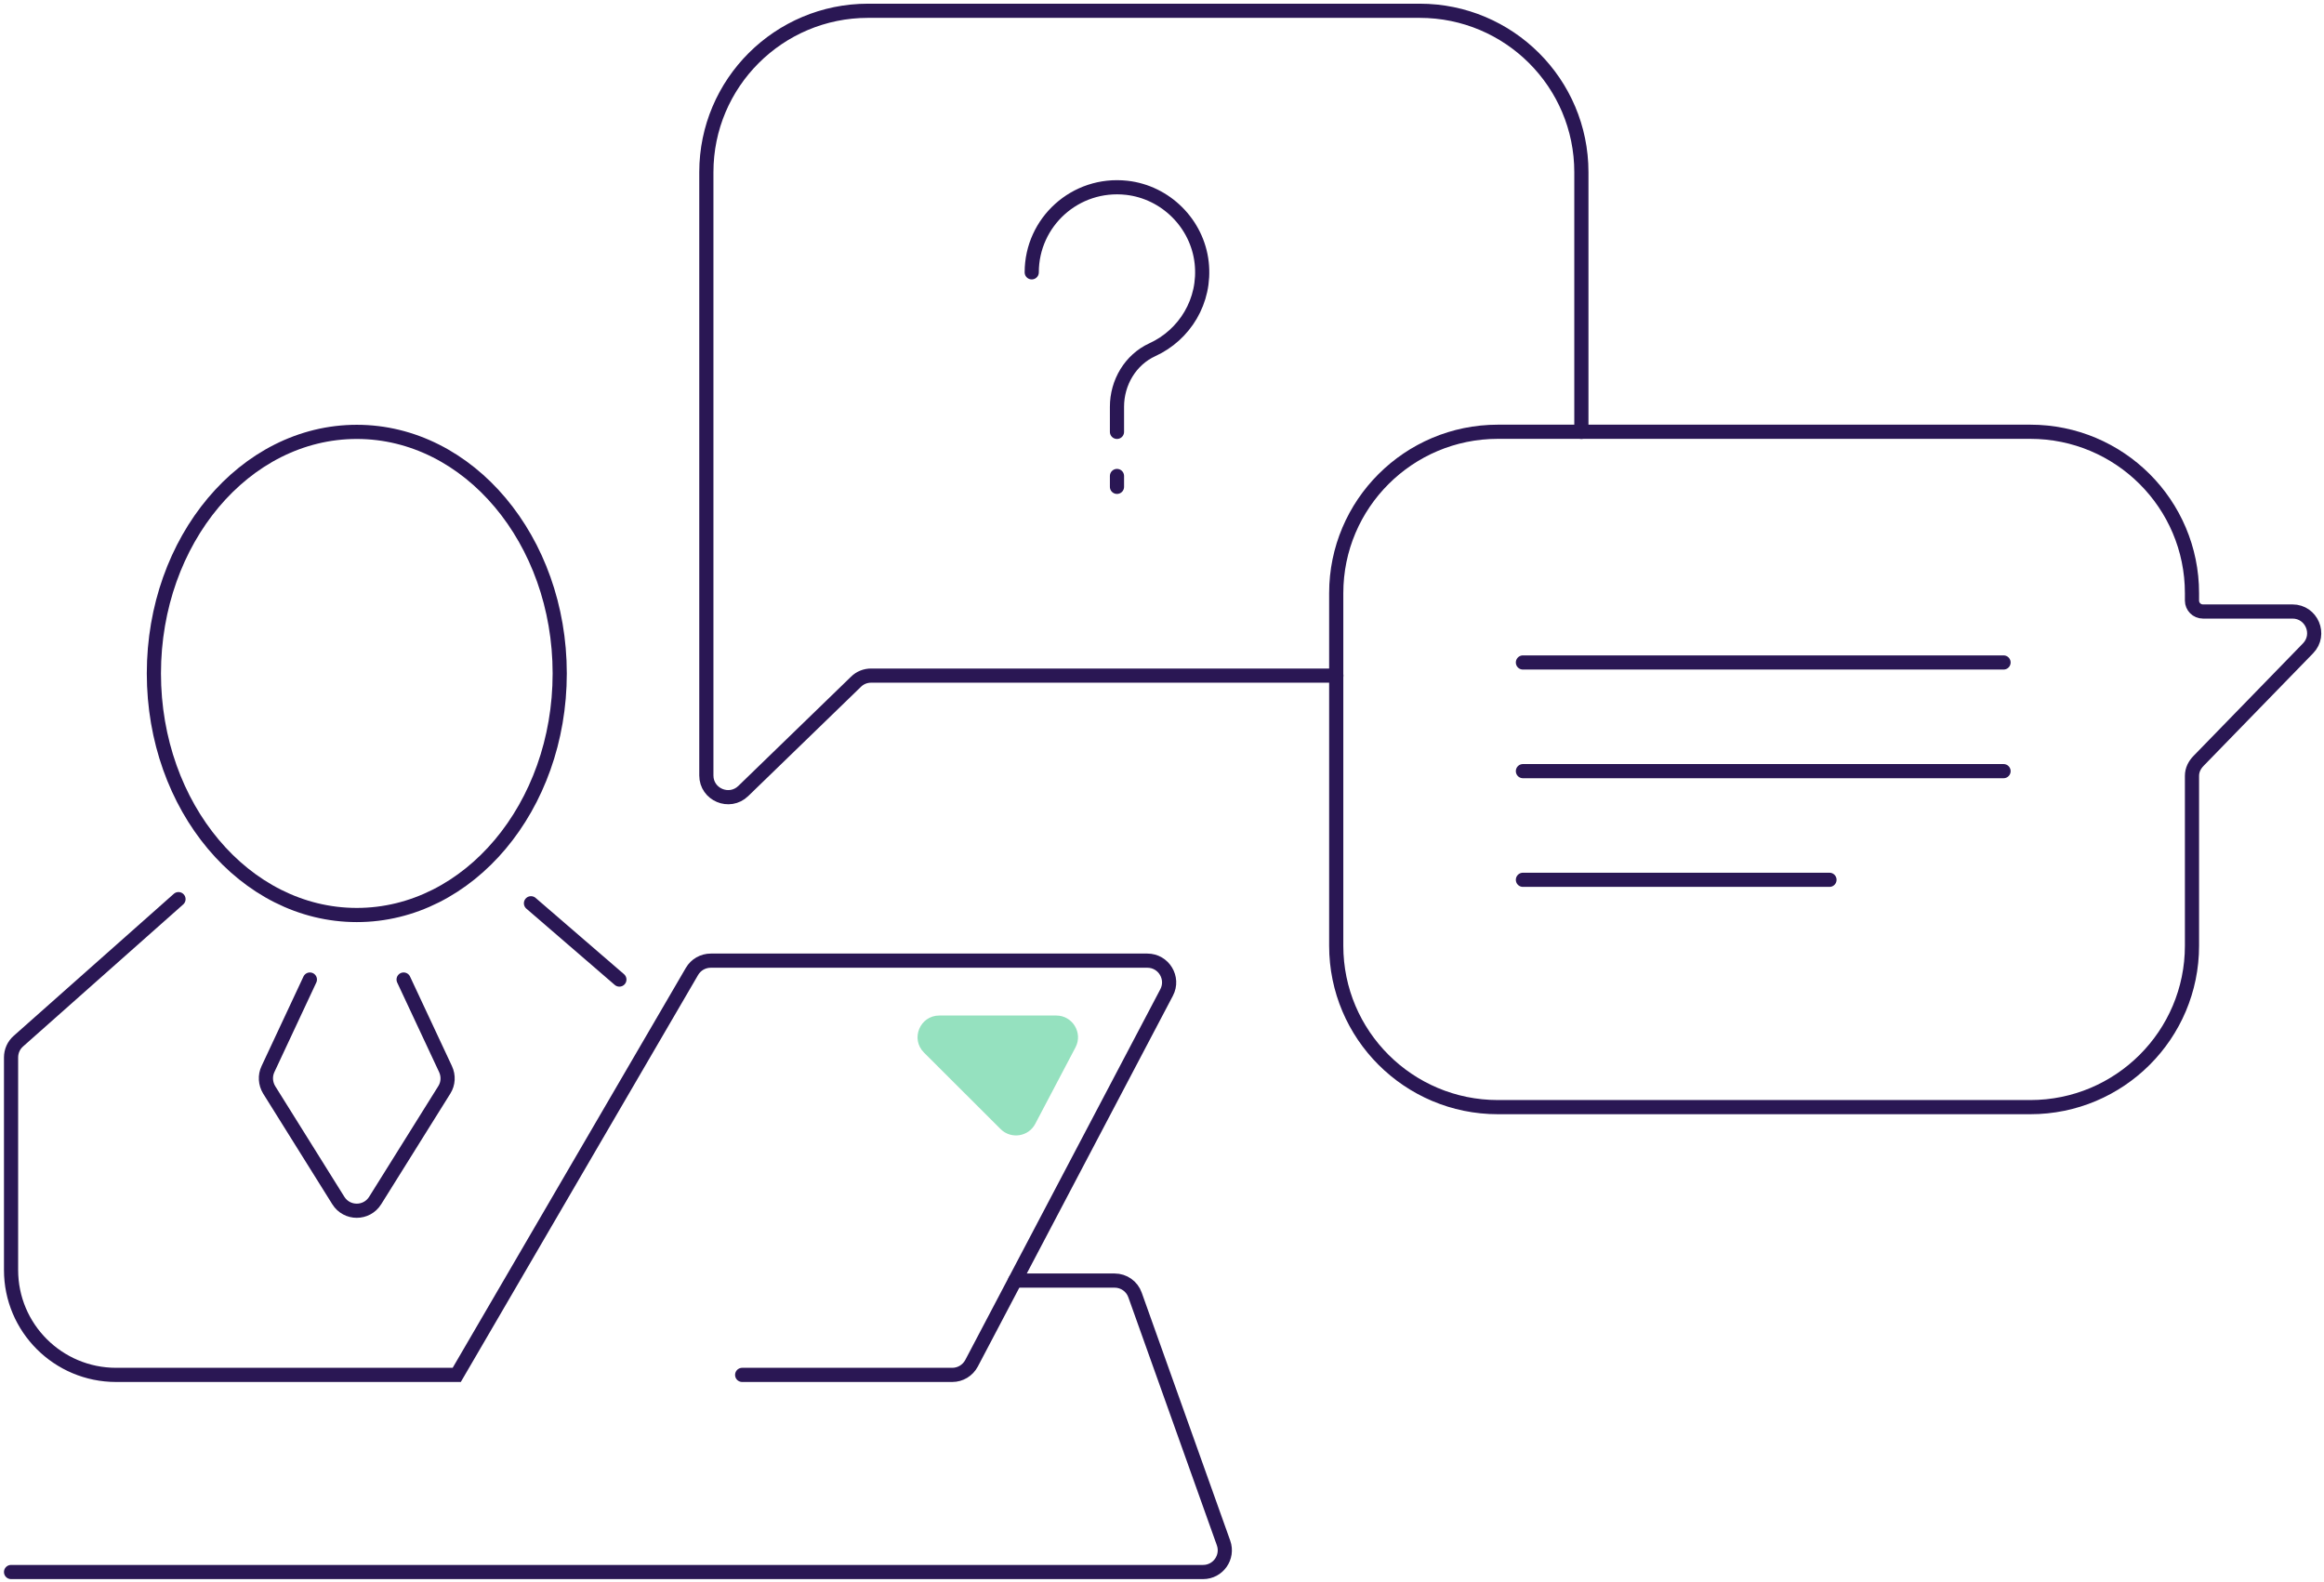 <svg width="451" height="307" viewBox="0 0 451 307" fill="none" xmlns="http://www.w3.org/2000/svg">
<g clip-path="url(#clip0_1424_7880)">
<path d="M200.221 52.856C200.221 43.112 208.671 35.351 218.643 36.448C226.227 37.291 232.353 43.408 233.198 50.979C234.022 58.445 229.861 65.026 223.628 67.873C219.361 69.834 216.763 74.242 216.763 78.946V83.818" stroke="#2A1754" stroke-width="2.75" stroke-miterlimit="10" stroke-linecap="round"/>
<path d="M103.042 175.309L120.197 190.115" stroke="#2A1754" stroke-width="2.75" stroke-miterlimit="10" stroke-linecap="round"/>
<path d="M69.241 177.59C90.99 177.59 108.62 156.599 108.62 130.705C108.62 104.811 90.99 83.82 69.241 83.82C47.493 83.82 29.863 104.811 29.863 130.705C29.863 156.599 47.493 177.59 69.241 177.59Z" stroke="#2A1754" stroke-width="2.75" stroke-miterlimit="10" stroke-linecap="round"/>
<path d="M259.331 131.125H169.039C167.941 131.125 166.885 131.547 166.103 132.328L144.238 153.524C141.555 156.118 137.076 154.22 137.076 150.508V33.412C137.076 16.118 151.125 2.092 168.448 2.092H275.513C292.836 2.092 306.885 16.118 306.885 33.412V83.819" stroke="#2A1754" stroke-width="2.75" stroke-miterlimit="10" stroke-linecap="round"/>
<path d="M34.638 174.509L3.562 202.075C2.654 202.876 2.146 204.015 2.146 205.238V246.492C2.146 257.733 11.273 266.845 22.533 266.845H88.635L134.288 188.535C135.049 187.227 136.443 186.447 137.943 186.447H222.657C225.826 186.447 227.875 189.821 226.397 192.626L188.539 264.588C187.8 265.98 186.363 266.845 184.8 266.845H144.027" stroke="#2A1754" stroke-width="2.75" stroke-miterlimit="10" stroke-linecap="round"/>
<path d="M60.136 190.113L52.003 207.492C51.39 208.779 51.496 210.297 52.235 211.52L65.65 232.991C67.298 235.648 71.164 235.648 72.812 232.991L86.227 211.52C86.987 210.318 87.072 208.8 86.459 207.492L78.326 190.113" stroke="#2A1754" stroke-width="2.75" stroke-miterlimit="10" stroke-linecap="round"/>
<path d="M196.989 248.538H216.298C218.094 248.538 219.679 249.656 220.27 251.343L237.445 299.472C238.417 302.214 236.389 305.103 233.474 305.103H2.146" stroke="#2A1754" stroke-width="2.75" stroke-miterlimit="10" stroke-linecap="round"/>
<path d="M179.307 204.289L194.18 219.136C196.187 221.14 199.588 220.634 200.898 218.124L208.714 203.276C210.193 200.471 208.144 197.097 204.975 197.097H182.286C178.526 197.097 176.646 201.631 179.307 204.289Z" fill="#95E1BF"/>
<path d="M216.763 94.489V92.38" stroke="#2A1754" stroke-width="2.75" stroke-miterlimit="10" stroke-linecap="round"/>
<path d="M426.67 147.661L447.901 125.832C450.5 123.153 448.598 118.682 444.88 118.682H427.494C426.332 118.682 425.381 117.733 425.381 116.573V115.118C425.381 97.823 411.332 83.798 394.009 83.798H290.683C273.36 83.798 259.311 97.823 259.311 115.118V183.557C259.311 200.851 273.36 214.877 290.683 214.877H394.009C411.332 214.877 425.381 200.851 425.381 183.557V150.592C425.381 149.411 425.909 148.441 426.67 147.661Z" stroke="#2A1754" stroke-width="2.75" stroke-miterlimit="10" stroke-linecap="round"/>
<path d="M295.542 128.575H388.812" stroke="#2A1754" stroke-width="2.75" stroke-miterlimit="10" stroke-linecap="round"/>
<path d="M295.542 149.666H388.812" stroke="#2A1754" stroke-width="2.75" stroke-miterlimit="10" stroke-linecap="round"/>
<path d="M295.542 170.756H355.032" stroke="#2A1754" stroke-width="2.75" stroke-miterlimit="10" stroke-linecap="round"/>
</g>
<defs>
<clipPath id="clip0_1424_7880">
<rect width="450" height="306" fill="white" transform="translate(0.625 0.573)"/>
</clipPath>
</defs>
</svg>
